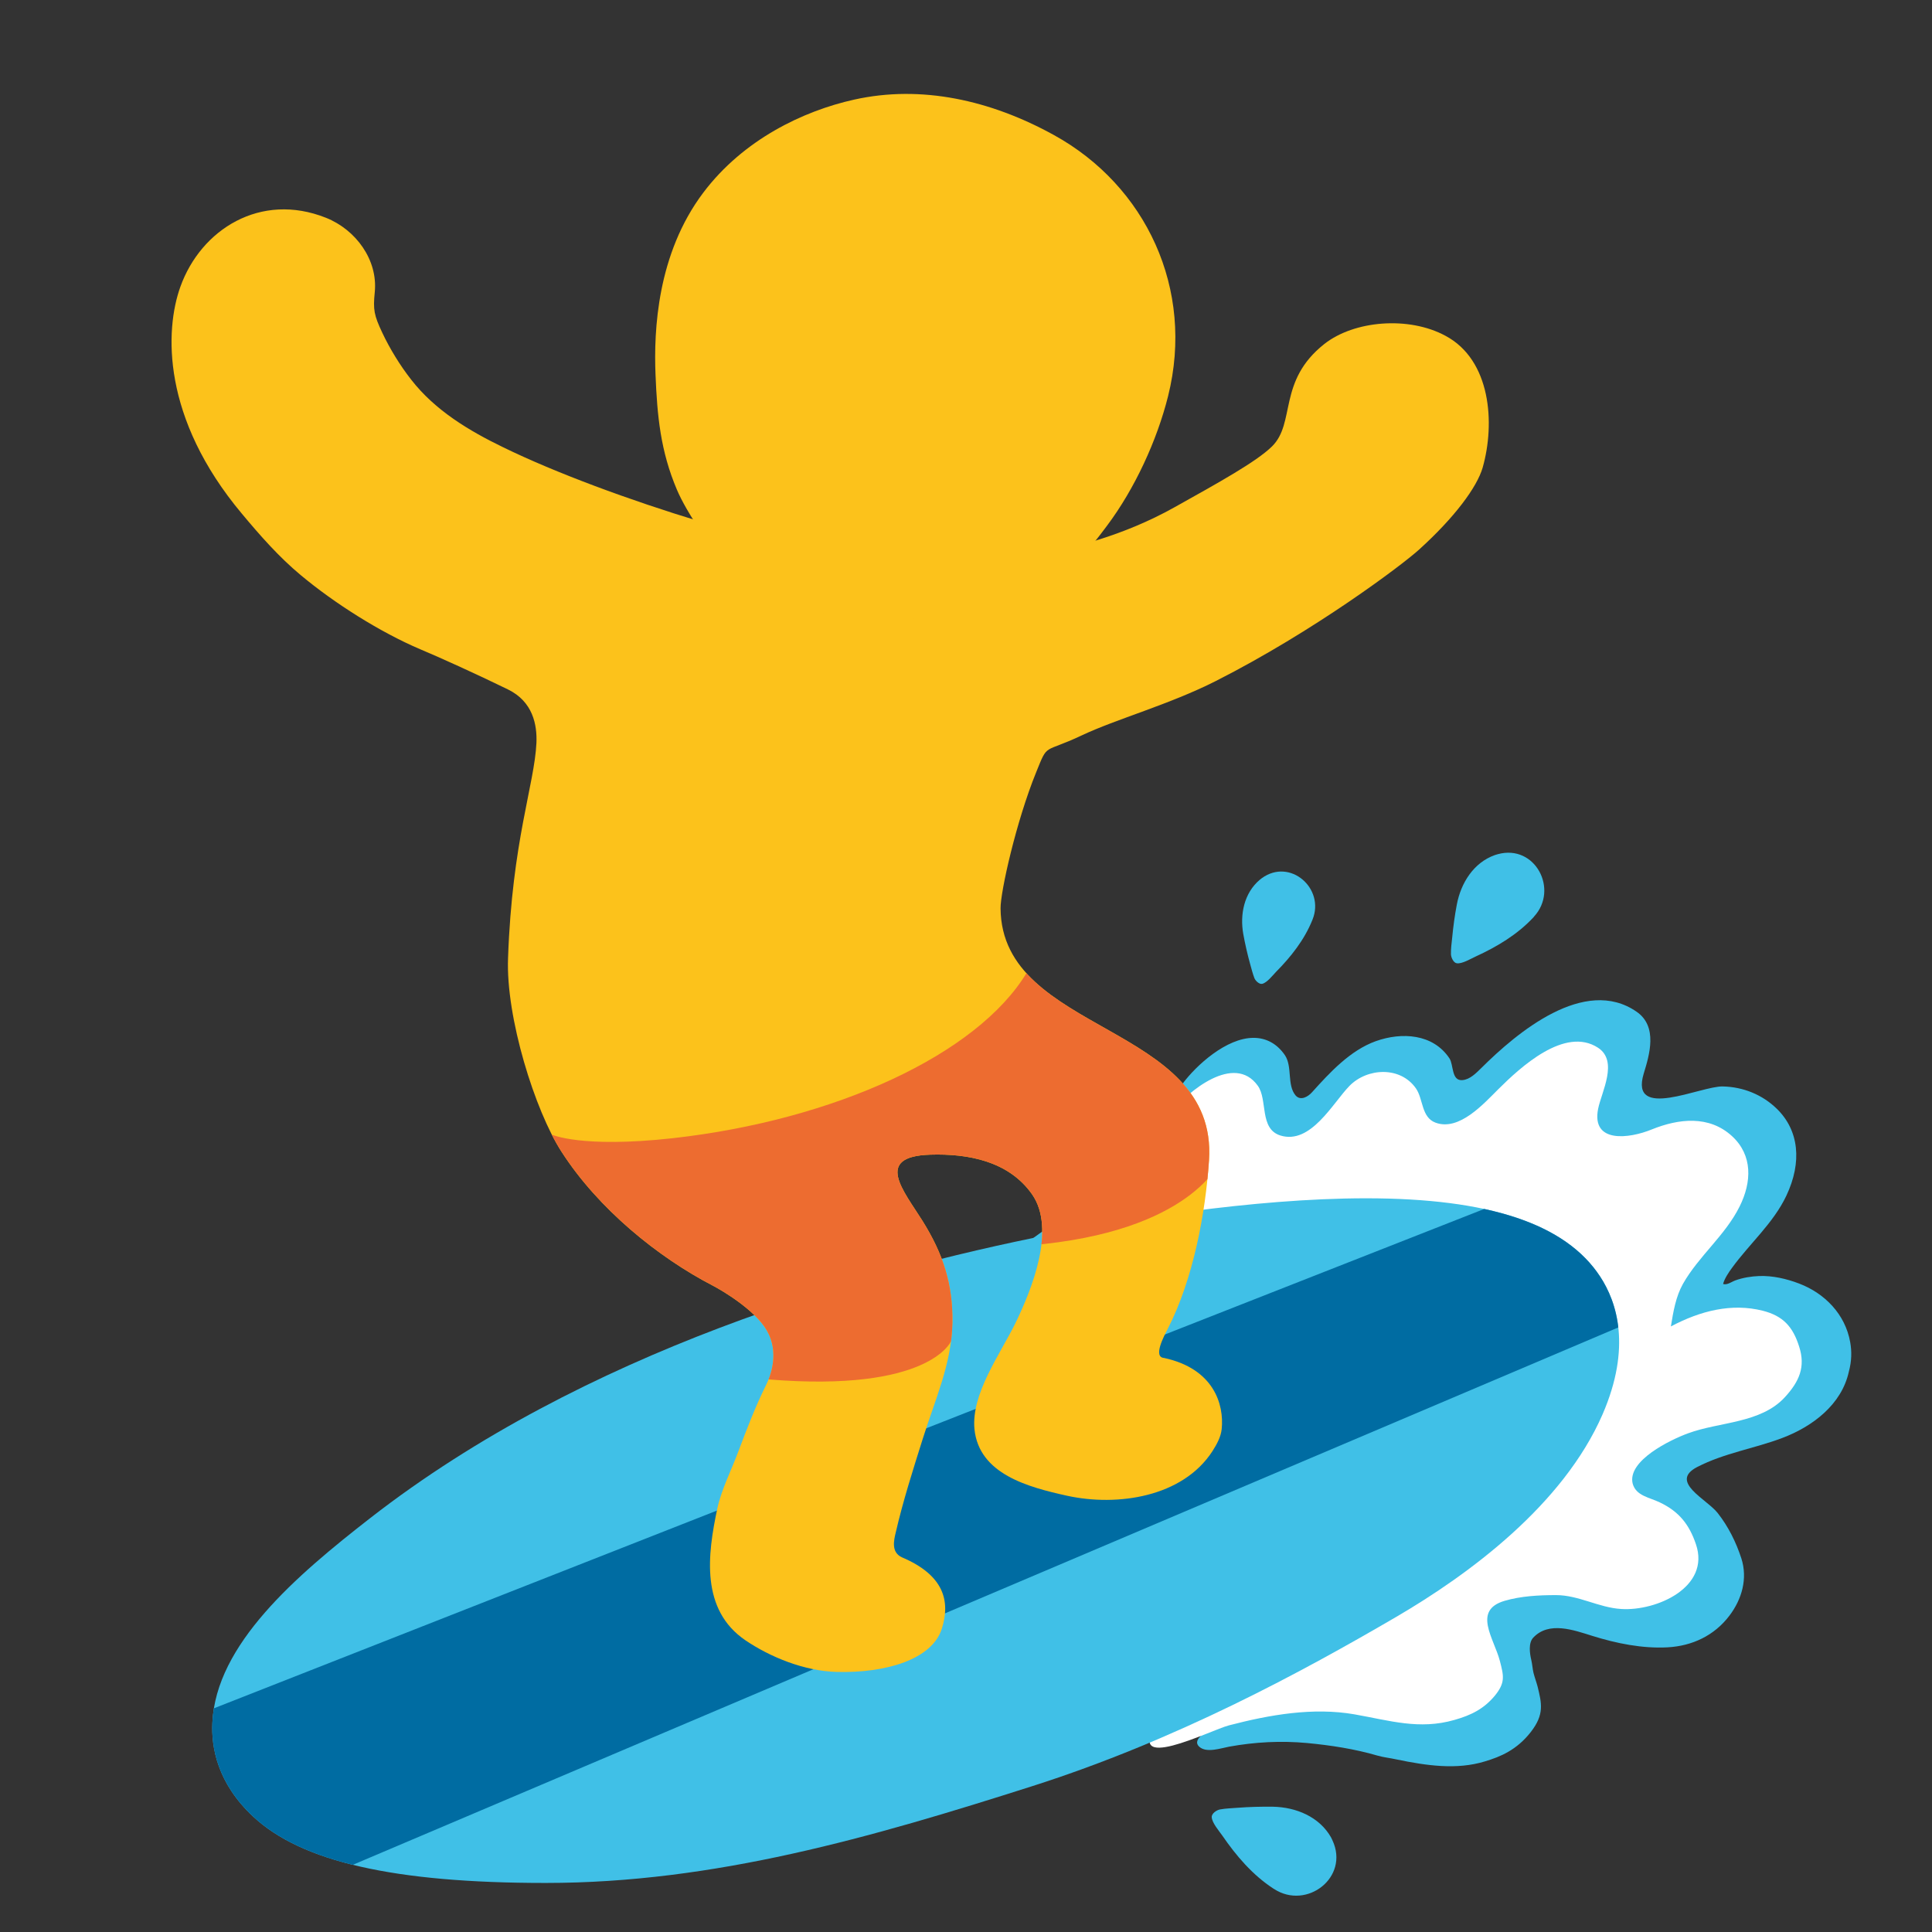 <?xml version="1.0" encoding="utf-8"?>
<!-- Generator: Adobe Illustrator 16.0.0, SVG Export Plug-In . SVG Version: 6.00 Build 0)  -->
<!DOCTYPE svg PUBLIC "-//W3C//DTD SVG 1.1//EN" "http://www.w3.org/Graphics/SVG/1.1/DTD/svg11.dtd">
<svg version="1.1" id="レイヤー_1" xmlns="http://www.w3.org/2000/svg" xmlns:xlink="http://www.w3.org/1999/xlink" x="0px"
	 y="0px" width="128px" height="128px" viewBox="0 0 128 128" enable-background="new 0 0 128 128" xml:space="preserve">
<rect x="0" y="0" width="128" height="128" fill="#333333" stroke="none"/>
<g>
	<g>
		<g>
			<path fill="#40C0E7" d="M122.58,88.92c-0.33-1.85-1.68-3.23-3.38-3.88c-0.84-0.32-1.75-0.53-2.65-0.5
				c-0.52,0.02-1.09,0.11-1.58,0.29c-0.25,0.09-0.53,0.32-0.81,0.24c0.08-0.34,0.38-0.79,0.59-1.07c1.15-1.59,2.74-2.96,3.6-4.78
				c1.06-2.24,0.83-4.33-0.62-5.75c-0.97-0.95-2.24-1.46-3.59-1.49c-1.45-0.04-6.19,2.3-5.24-0.85c0.38-1.24,0.95-3.12-0.47-4.1
				c-3.45-2.39-7.94,1.39-10.29,3.73c-0.35,0.34-0.75,0.76-1.25,0.8c-0.74,0.07-0.58-1.03-0.86-1.44c-1.09-1.64-3.17-1.75-4.88-1.14
				c-1.7,0.61-3.05,2.08-4.23,3.39c-0.26,0.29-0.75,0.58-1.08,0.21c-0.59-0.7-0.2-1.9-0.71-2.67c-0.52-0.76-1.24-1.15-2.08-1.15
				c-1.8,0-3.8,1.82-4.71,3.05c-0.88,1.19-1.89,2.48-3.17,4.06c-0.89,1.1-1.71,1.99-2.53,2.75c-0.19,0.17-0.38,0.35-0.57,0.52
				c-0.84,0.75-1.75,1.5-2.87,2.35c-0.09,0.07-0.22,0.16-0.38,0.27c-1.77,1.25-2.71,2.08-2.64,2.88l0.04,0.42l0.4,0.08
				c1.85,0.34,4.15,0.09,5.93-0.19c0.4-0.06,0.82-0.15,1.24-0.23c1.26-0.25,2.64-0.49,3.67-0.28c3.17,0.65,6.47,1.99,9.29,3.77
				c1.26,0.79,2.56,1.7,3.68,2.5c1.45,1.03,3.88,3.25,3.83,6.57c-0.05,3.55-1.79,6.7-3.25,8.72c-0.69,0.96-1.63,1.71-2.62,2.33
				c-0.85,0.54-2,0.73-2.68,1.5c-0.19,0.21-0.3,0.5-0.49,0.72c-0.14,0.17-0.38,0.33-0.49,0.52c-0.51,0.92-1.09,1.86-1.99,2.45
				c-0.41,0.27-0.87,0.17-1.29,0.34c-0.33,0.12-0.65,0.37-0.96,0.54c-0.33,0.18-1.61,0.81-1.03,1.33c0.48,0.43,1.43,0.09,1.98-0.01
				c1.72-0.31,3.42-0.4,5.16-0.24c1.57,0.15,3.14,0.39,4.65,0.83c0.41,0.12,0.84,0.16,1.24,0.25c2.02,0.42,4.01,0.71,5.88,0.14
				c1.04-0.31,2.12-0.76,3.05-1.95c0.91-1.17,0.72-1.9,0.45-3.01c-0.08-0.3-0.19-0.59-0.27-0.9c-0.07-0.29-0.08-0.58-0.15-0.87
				c-0.1-0.42-0.2-1.12,0.13-1.47c1.04-1.11,2.69-0.5,3.91-0.12c1.6,0.5,3.32,0.85,4.99,0.76c1.64-0.09,3.1-0.78,4.1-2.1
				c0.82-1.08,1.22-2.45,0.79-3.79c-0.35-1.08-0.87-2.12-1.57-3.01c-0.72-0.92-3.25-2.07-1.35-3.05c1.78-0.92,3.78-1.22,5.63-1.92
				c2.01-0.76,3.93-2.21,4.41-4.39C122.68,90.18,122.69,89.53,122.58,88.92z"/>
			<path fill="#FFFFFF" d="M111.84,94.96c2.09-0.77,4.82-0.65,6.42-2.4c0.95-1.04,1.37-2,0.94-3.34c-0.42-1.34-1.08-2.04-2.41-2.38
				c-2.06-0.52-4.13,0-6.09,1.04c0.16-0.98,0.32-1.96,0.8-2.82c1.05-1.85,2.8-3.21,3.75-5.12c0.82-1.64,0.87-3.4-0.49-4.66
				c-1.53-1.41-3.55-1.17-5.33-0.45c-1.49,0.61-4.01,0.94-3.55-1.37c0.23-1.13,1.35-3.15,0-4.04c-2.21-1.45-5.17,1.31-6.6,2.73
				c-0.97,0.96-2.6,2.81-4.17,2.23c-0.95-0.35-0.81-1.57-1.3-2.27c-1.03-1.48-3.23-1.37-4.41-0.16c-1.1,1.13-2.56,3.9-4.57,3.28
				c-1.41-0.44-0.83-2.38-1.5-3.3c-1.56-2.17-4.64,0.38-5.7,1.75c-0.98,1.26-2.02,2.51-3.07,3.73c-0.78,0.92-1.6,1.79-2.48,2.57
				c-0.18,0.16-0.37,0.33-0.55,0.48c-0.91,0.78-1.83,1.48-2.79,2.18c-0.55,0.4-2.76,1.75-2.7,2.42c1.84,0.32,3.71,0.1,5.54-0.18
				c1.55-0.23,3.35-0.76,4.9-0.46c3.14,0.61,6.35,1.86,9.1,3.51c1.2,0.72,2.42,1.52,3.57,2.3c2.18,1.47,3.95,3.71,3.91,6.45
				c-0.05,3.02-1.44,5.91-3.24,8.28c-1.85,2.45-5.26,3.4-7.84,5c-1.71,1.06-4.04,2.36-5.2,4.04c-2.53,3.66,3.43,0.62,4.64,0.31
				c2.68-0.7,5.57-1.21,8.32-0.73c2.33,0.41,4.29,1.04,6.62,0.37c1.1-0.31,1.95-0.73,2.68-1.61c0.7-0.86,0.59-1.3,0.33-2.3
				c-0.39-1.49-1.83-3.35,0.31-3.98c1.09-0.32,2.29-0.38,3.41-0.38c1.5,0,2.83,0.83,4.32,0.92c2.35,0.15,5.92-1.45,4.95-4.29
				c-0.44-1.3-1.11-2.16-2.39-2.77c-0.7-0.34-1.57-0.43-1.8-1.24C107.79,96.77,110.69,95.38,111.84,94.96z"/>
			<g>
				<g>
					<path fill="#40C0E7" d="M106.01,84.57c-2.29-3.49-7.36-5.18-15.5-5.18c-7.6,0-16.28,1.48-20.77,2.37
						c-12.82,2.52-31.08,7.83-45.19,18.8c-4.95,3.85-10.25,8.39-10.48,13.58c-0.08,1.62,0.33,4,2.7,6.21c3.21,3,9.36,4.4,19.35,4.4
						h0.05c11.15,0,21.58-3.02,32.18-6.4c9.58-3.05,17.94-7.6,24.16-11.23c4.79-2.8,11.05-7.4,13.67-13.43
						C108.09,89.27,107.14,86.29,106.01,84.57z M36.16,121.64L36.16,121.64L36.16,121.64L36.16,121.64z"/>
					<g>
						<defs>
							<path id="SVGID_1_" d="M106.01,84.57c-2.29-3.49-7.36-5.18-15.5-5.18c-7.6,0-16.28,1.48-20.77,2.37
								c-12.82,2.52-31.08,7.83-45.19,18.8c-4.95,3.85-10.25,8.39-10.48,13.58c-0.08,1.62,0.33,4,2.7,6.21
								c3.21,3,9.36,4.4,19.35,4.4h0.05c11.15,0,21.58-3.02,32.18-6.4c9.58-3.05,17.94-7.6,24.16-11.23
								c4.79-2.8,11.05-7.4,13.67-13.43C108.09,89.27,107.14,86.29,106.01,84.57z"/>
						</defs>
						<clipPath id="SVGID_2_">
							<use xlink:href="#SVGID_1_"  overflow="visible"/>
						</clipPath>
						<polygon clip-path="url(#SVGID_2_)" fill="#006CA2" points="111.02,86.33 19.3,125.28 8.27,115.5 101.43,78.88 						"/>
					</g>
					<g>
						<defs>
							<path id="SVGID_3_" d="M87.74,22.79c-3.11,2.46-1.88,5.23-3.47,6.79c-1.04,1.02-3.58,2.42-6.46,4.03
								c-3.41,1.91-6.86,2.73-9.01,3.12c-3.62,0.64-7.49,0.22-11.16,0.22c-4.49,0-17.42-3.95-24.31-7.32
								c-2.23-1.08-4.5-2.43-6.09-4.48c-0.73-0.93-1.41-2.04-1.91-3.1c-0.55-1.17-0.62-1.52-0.5-2.7c0.21-2.13-1.25-4.13-3.23-4.92
								c-4.34-1.73-8.29,0.77-9.65,4.57c-1.03,2.87-1.25,8.68,4.08,15.04c1.21,1.45,2.46,2.87,3.89,4.06
								c2.25,1.88,5.28,3.79,7.91,4.91c1.27,0.53,3.72,1.64,5.81,2.66c1.67,0.81,1.95,2.35,1.9,3.55
								c-0.13,2.77-1.61,6.51-1.88,14.24C33.5,67.4,35.45,73.6,37.2,76.3c2.43,3.78,6.38,6.99,10.05,8.89
								c0.63,0.33,2.76,1.59,3.55,2.95c0.83,1.42,0.29,2.94-0.03,3.59c-0.72,1.45-1.28,2.91-1.84,4.4c-0.47,1.27-1.13,2.54-1.4,3.79
								c-0.67,3.11-1.11,6.73,1.85,8.75c1.62,1.1,3.9,2.05,6.08,2.1c3.25,0.08,6.3-0.83,6.94-2.87c0.58-1.84,0.13-3.55-2.66-4.73
								c-0.71-0.34-0.52-1.12-0.39-1.66c0.47-2.04,1.15-4.17,1.78-6.17c0.81-2.59,1.92-4.98,1.97-7.7c0.04-2.56-0.61-4.55-1.98-6.75
								c-1.25-2-3.24-4.27,0.51-4.39c2.51-0.08,5.21,0.43,6.75,2.63c1.6,2.3-0.02,6.29-1.1,8.52c-1.02,2.08-2.94,4.68-2.72,7.03
								c0.3,2.99,3.57,3.85,6.15,4.42c3.31,0.72,7.64,0.1,9.62-2.96c0.3-0.47,0.56-0.96,0.61-1.46c0.17-1.64-0.53-4-3.81-4.71
								c-0.77-0.05,0-1.47,0.23-1.92c1.69-3.28,2.51-7.67,2.74-11.18c0.6-9.08-13.75-8.33-13.81-16.69
								c-0.01-1.09,1.03-5.75,2.36-9.02c0.8-1.98,0.44-1.22,3-2.43c2.3-1.09,5.82-2.05,8.9-3.61c6.53-3.31,12.36-7.7,13.47-8.71
								c2.34-2.12,3.83-4.12,4.21-5.43c0.84-2.95,0.54-7.13-2.46-8.73C93.34,20.93,89.72,21.23,87.74,22.79z"/>
						</defs>
						<use xlink:href="#SVGID_3_"  overflow="visible" fill="#FCC21B"/>
						<clipPath id="SVGID_4_">
							<use xlink:href="#SVGID_3_"  overflow="visible"/>
						</clipPath>
						<path clip-path="url(#SVGID_4_)" fill="#ED6C30" d="M36.56,75.17c0,0,1.95,0.91,8,0.24c10.73-1.2,20.18-5.53,23.46-10.96
							l1.26-1.59l11.19,8.57l0.37,5.48c0,0-1.87,4.71-12.63,5.6l-3.29-5.07l-3.46,0.89l1.77,3.38l0.89,5.96l-1.13,1.22
							c0,0-1.45,3.37-12.07,2.5l-9.83-6.3l-4.8-6.04L36.56,75.17z"/>
					</g>
				</g>
			</g>
		</g>
		<g>
			<g>
				<g>
					<g>
						<path fill="#40C0E7" d="M84.36,125.12c0.02,0.01,0.03,0.02,0.05,0.03c2.16,1.41,5.01-0.77,3.87-3.22
							c-0.03-0.07-0.06-0.13-0.09-0.19c-0.78-1.38-2.33-2.01-3.85-2.04c-0.78-0.01-1.57,0.01-2.35,0.07
							c-0.38,0.03-0.78,0.04-1.16,0.11c-0.22,0.04-0.56,0.26-0.55,0.51c0.02,0.38,0.49,0.92,0.7,1.22
							C81.9,122.95,82.98,124.22,84.36,125.12z"/>
						<path fill="#40C0E7" d="M86.94,60.97c0.01-0.02,0.01-0.03,0.02-0.05c0.83-2.05-1.48-4.1-3.36-2.74
							c-0.04,0.03-0.1,0.08-0.14,0.11c-1.04,0.88-1.32,2.3-1.09,3.59c0.12,0.66,0.27,1.32,0.45,1.97c0.09,0.32,0.17,0.65,0.29,0.96
							c0.07,0.17,0.32,0.42,0.52,0.37c0.32-0.08,0.69-0.56,0.91-0.79C85.52,63.4,86.41,62.28,86.94,60.97z"/>
					</g>
					<path fill="#40C0E7" d="M101.6,60.77c0.02-0.02,0.03-0.03,0.03-0.04c1.66-1.8,0.08-4.81-2.39-4.14
						c-0.07,0.02-0.13,0.04-0.2,0.06c-1.41,0.5-2.25,1.85-2.52,3.27c-0.14,0.73-0.24,1.47-0.31,2.21c-0.04,0.36-0.09,0.74-0.08,1.1
						c0.01,0.2,0.16,0.56,0.39,0.59c0.35,0.05,0.94-0.31,1.25-0.45C99.19,62.72,100.54,61.91,101.6,60.77z"/>
				</g>
			</g>
		</g>
	</g>
	<path fill="#FCC21B" d="M56.59,6.6c4.44-0.99,9.04,0.03,13.24,2.35c6.08,3.35,9.33,10.19,7.56,17.29
		c-0.74,2.96-2.22,6.15-4.04,8.58c-1.12,1.51-2.36,3.01-3.87,4.15c-1.69,1.29-3.09,1.41-5.08,1.6c-4.5,0.43-8.89,1.34-12.96-1.4
		c-1.67-1.12-1.64-0.56-3.14-1.78c-1.12-0.9-2.83-3.47-3.45-4.94c-1.09-2.56-1.31-4.89-1.42-7.63c-0.12-2.94,0.11-8,3.16-12.05
		C49.24,9.25,53.21,7.35,56.59,6.6z"/>
</g>
</svg>

